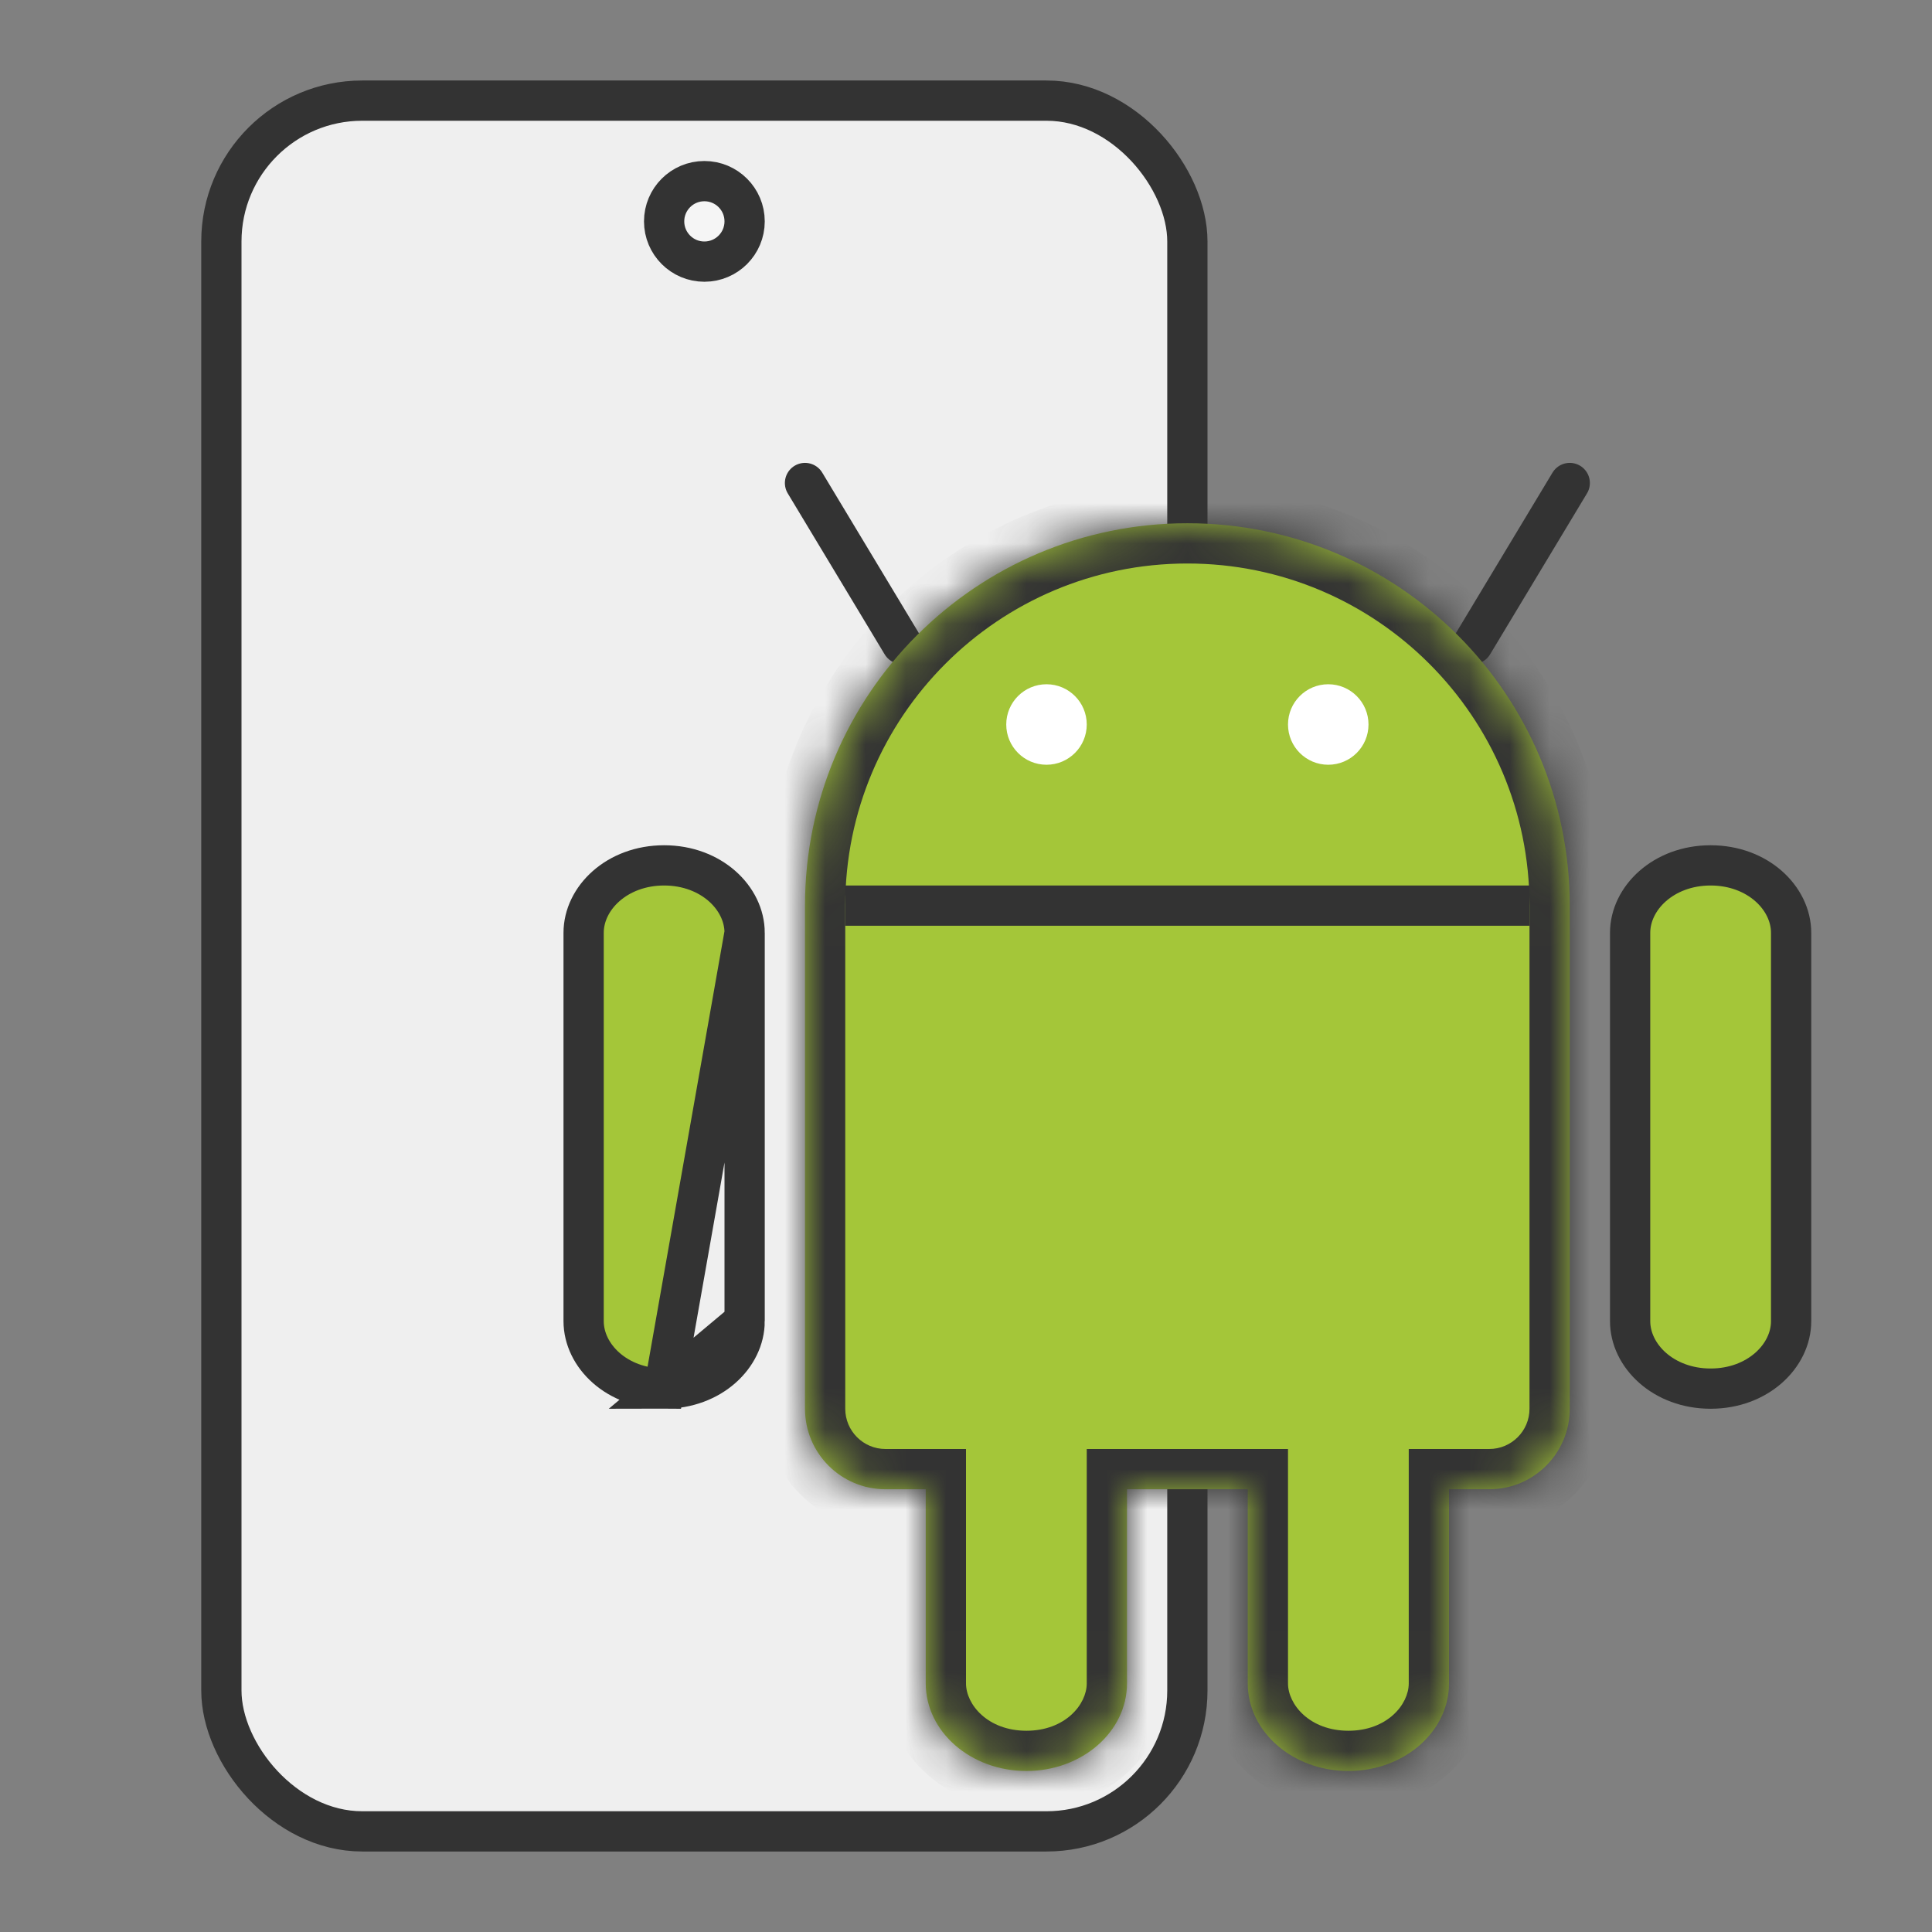 <svg width="48" height="48" viewBox="0 0 48 48" fill="none" xmlns="http://www.w3.org/2000/svg">
<rect x="0" y="0" width="48" height="48" fill="#808080" stroke="none"/>
<rect x="5.5" y="2.5" width="24" height="43" rx="3.5" fill="#EFEFEF" stroke="#333333"/>
<circle cx="17.5" cy="5.5" r="1" fill="#F5F5F5" stroke="#333333"/>
<path d="M18.5 23.176C18.5 22.313 17.672 21.5 16.5 21.5C15.327 21.5 14.5 22.313 14.5 23.175V32.823C14.5 33.686 15.327 34.499 16.5 34.5L18.5 23.176ZM18.5 23.176V32.824M18.5 23.176V32.824M18.5 32.824C18.5 33.686 17.673 34.5 16.5 34.5L18.5 32.824Z" fill="#A4C639" stroke="#333333"/>
<path d="M42.5 21.5C43.672 21.5 44.5 22.313 44.5 23.176V32.824C44.5 33.686 43.672 34.5 42.5 34.5C41.328 34.5 40.5 33.687 40.5 32.824V23.176C40.5 22.313 41.328 21.5 42.5 21.5Z" fill="#A4C639" stroke="#333333"/>
<path d="M20 12L22.408 16M39 12L36.592 16" stroke="#333333" stroke-linecap="round" stroke-linejoin="round"/>
<mask id="path-6-inside-1_855_682" fill="white">
<path fill-rule="evenodd" clip-rule="evenodd" d="M29.5 13C24.253 13 20 17.253 20 22.5V35C20 36.105 20.895 37 22 37H23V41.823C23 43.025 24.119 43.999 25.5 44C26.881 44 28 43.025 28 41.824V37H31V41.823C31 43.025 32.119 43.999 33.5 44C34.881 44 36 43.025 36 41.824V37H37C38.105 37 39 36.105 39 35V22.5C39 17.253 34.747 13 29.5 13Z"/>
</mask>
<path fill-rule="evenodd" clip-rule="evenodd" d="M29.5 13C24.253 13 20 17.253 20 22.5V35C20 36.105 20.895 37 22 37H23V41.823C23 43.025 24.119 43.999 25.5 44C26.881 44 28 43.025 28 41.824V37H31V41.823C31 43.025 32.119 43.999 33.5 44C34.881 44 36 43.025 36 41.824V37H37C38.105 37 39 36.105 39 35V22.5C39 17.253 34.747 13 29.5 13Z" fill="#A4C639"/>
<path d="M23 37H24V36H23V37ZM25.5 44L25.499 45H25.5V44ZM28 37V36H27V37H28ZM31 37H32V36H31V37ZM33.5 44L33.499 45H33.5V44ZM36 37V36H35V37H36ZM21 22.5C21 17.806 24.806 14 29.5 14V12C23.701 12 19 16.701 19 22.5H21ZM21 35V22.5H19V35H21ZM22 36C21.448 36 21 35.552 21 35H19C19 36.657 20.343 38 22 38V36ZM23 36H22V38H23V36ZM22 37V41.823H24V37H22ZM22 41.823C22 43.704 23.701 44.999 25.499 45L25.501 43C24.536 42.999 24 42.347 24 41.823H22ZM25.5 45C27.299 45 29 43.703 29 41.824H27C27 42.347 26.464 43 25.5 43V45ZM29 41.824V37H27V41.824H29ZM31 36H28V38H31V36ZM30 37V41.823H32V37H30ZM30 41.823C30 43.704 31.701 44.999 33.499 45L33.501 43C32.536 42.999 32 42.347 32 41.823H30ZM33.5 45C35.299 45 37 43.703 37 41.824H35C35 42.347 34.464 43 33.5 43V45ZM37 41.824V37H35V41.824H37ZM37 36H36V38H37V36ZM38 35C38 35.552 37.552 36 37 36V38C38.657 38 40 36.657 40 35H38ZM38 22.5V35H40V22.5H38ZM29.5 14C34.194 14 38 17.806 38 22.5H40C40 16.701 35.299 12 29.5 12V14Z" fill="#333333" mask="url(#path-6-inside-1_855_682)"/>
<line x1="21" y1="22.5" x2="38" y2="22.5" stroke="#333333"/>
<circle cx="26" cy="18" r="1" fill="white"/>
<circle cx="33" cy="18" r="1" fill="white"/>
</svg>
